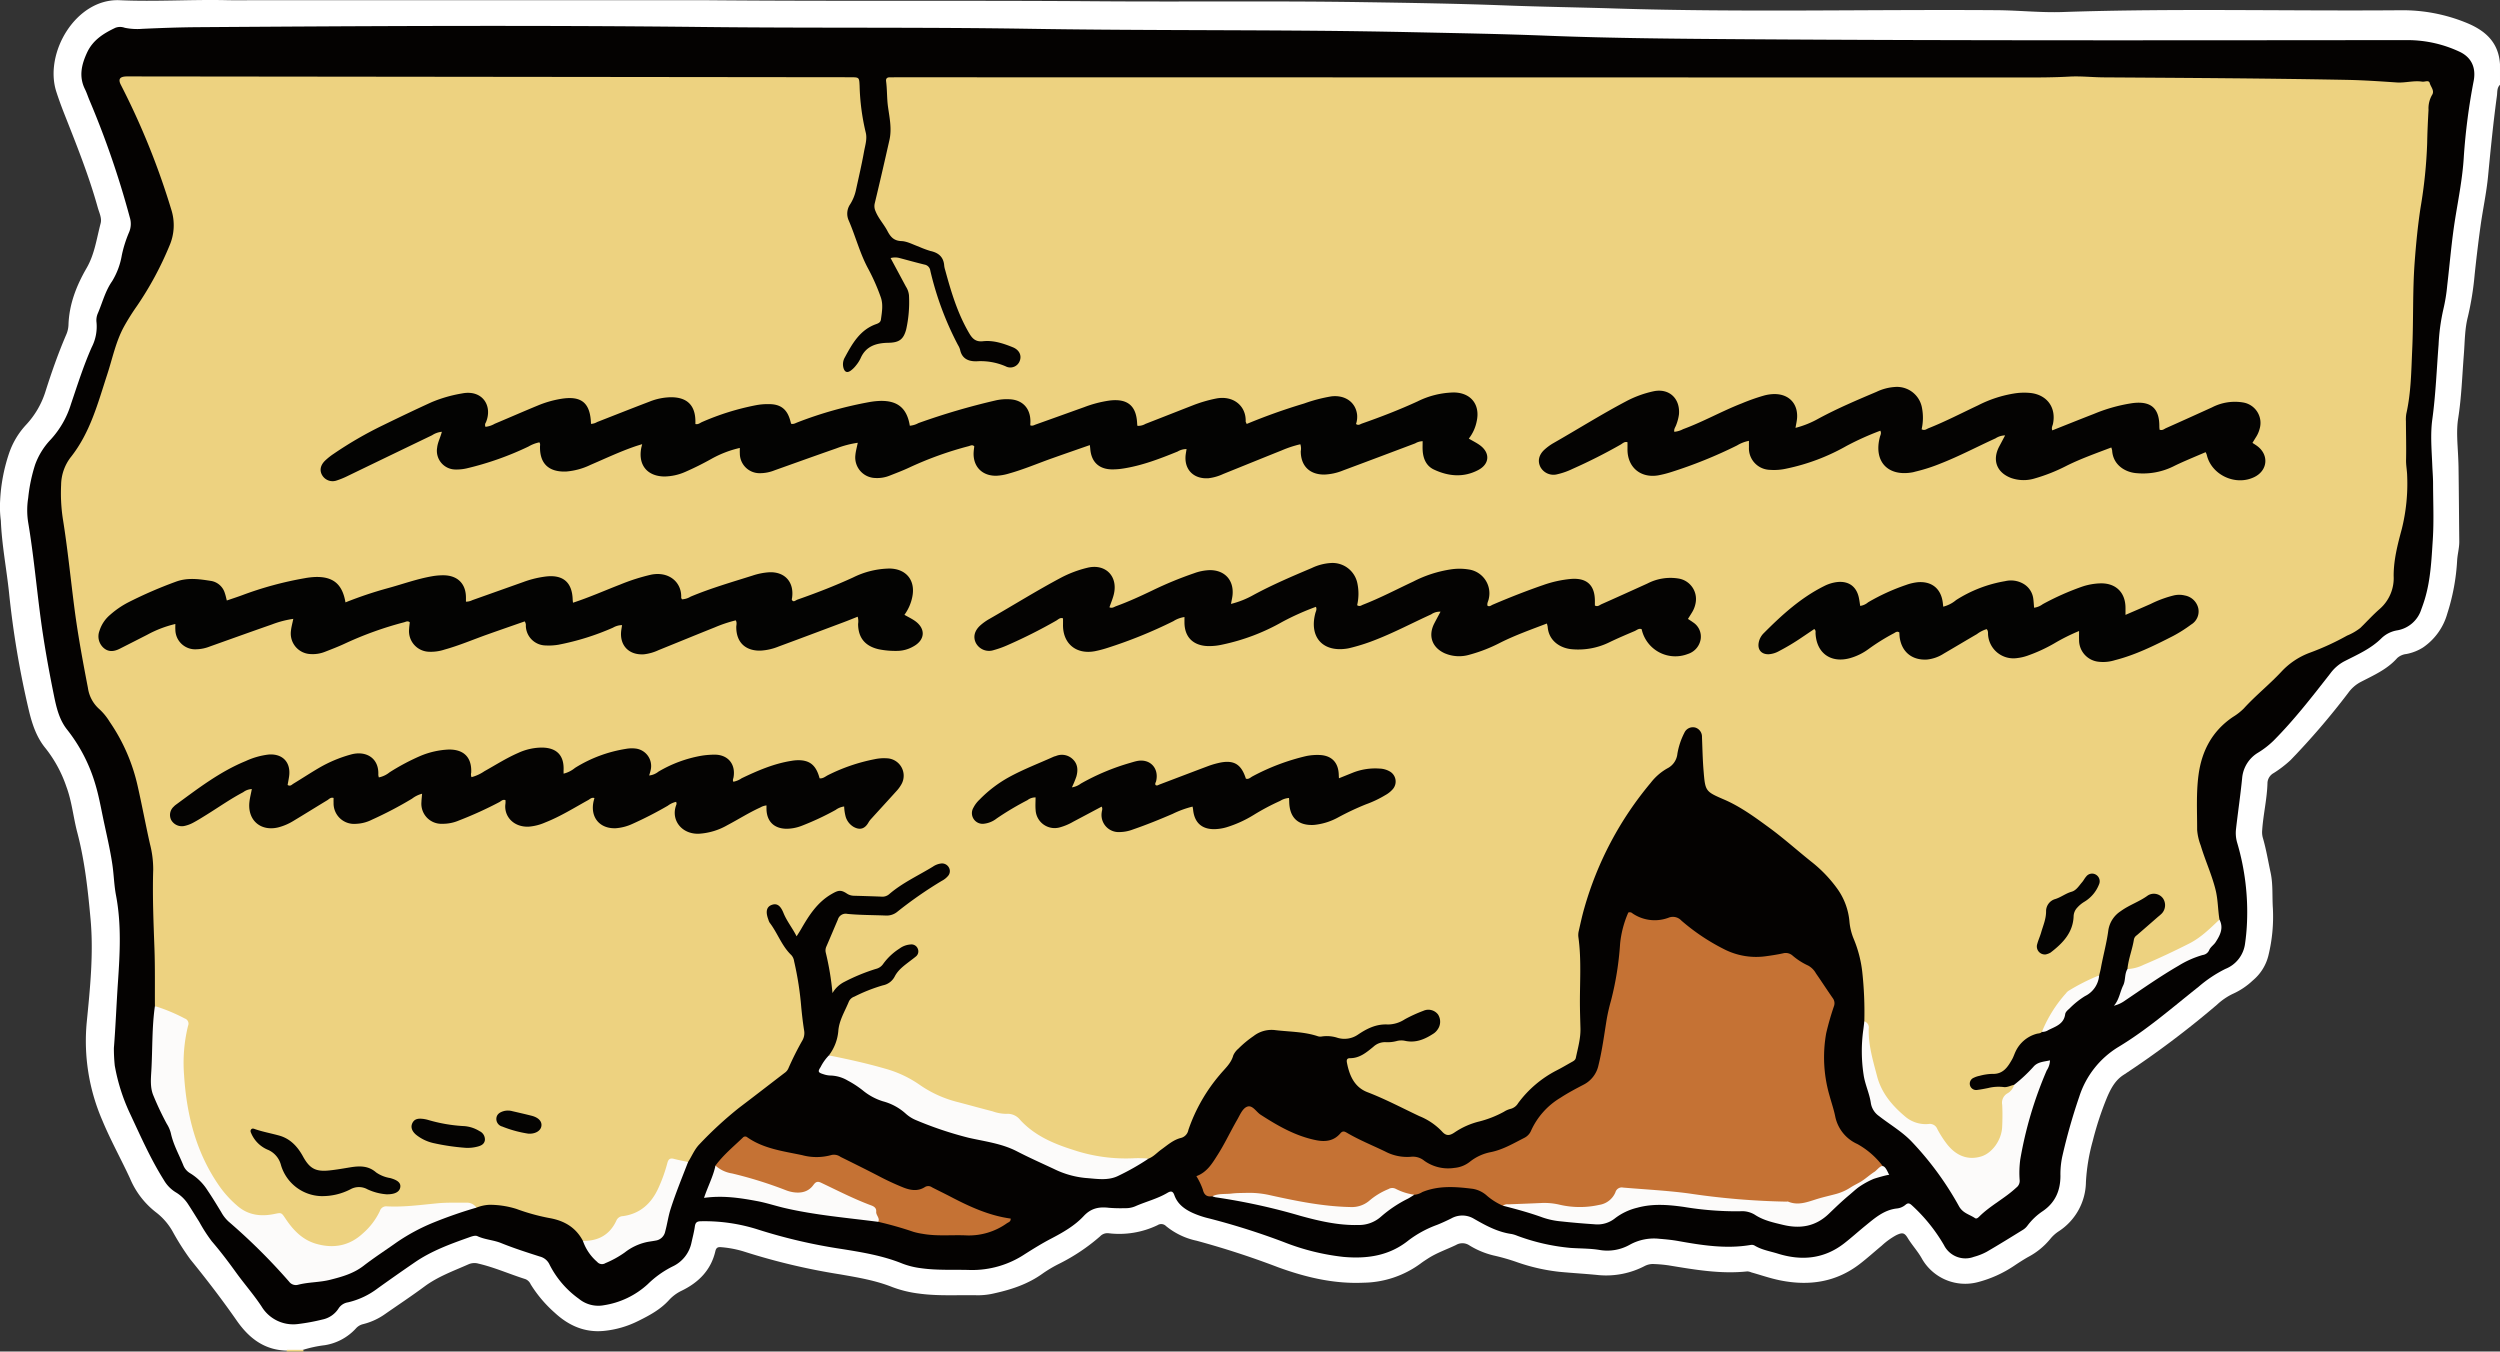 <svg xmlns="http://www.w3.org/2000/svg" width="701.524" height="379.249" viewBox="0 0 701.524 379.249"><rect x="0" y="0" width="701.524" height="379.249" fill="#333333" stroke="none"/><title>Asset 15</title><g id="b80955e9-0426-4fa0-bbb7-c8a38a91fa41" data-name="Layer 2"><g id="b8662307-e06c-42f3-b464-44f95c0b7d9e" data-name="cracked_platform_3-5 Image"><path d="M701.524,23.794c-.895.849-.719,2.028-.861,3.068-1.021,7.499-1.766,15.028-2.487,22.562-.448,4.676-1.461,9.294-2.109,13.954-.626,4.496-1.161,9.006-1.641,13.52A83.874,83.874,0,0,1,692.5,88.927c-.874,3.412-.84,6.955-1.114,10.449-.474,6.032-.662,12.075-1.606,18.085-.539,3.428-.161,7.017-.004,10.525.046,1.025.097,2.064.111,3.09.096,6.952.136,13.904.212,20.856.02,1.851-.519,3.634-.609,5.467a59.242,59.242,0,0,1-2.752,14.767,17.081,17.081,0,0,1-6.829,9.53,13.461,13.461,0,0,1-4.639,1.825,4.571,4.571,0,0,0-2.59,1.136c-2.835,3.211-6.693,4.861-10.359,6.774a10.09,10.09,0,0,0-3.341,2.938,208.667,208.667,0,0,1-16.21,18.907,31.844,31.844,0,0,1-4.745,3.649,3.338,3.338,0,0,0-1.748,2.692c-.098,4.48-1.179,8.846-1.482,13.301a5.971,5.971,0,0,0,.166,2.132c.947,3.222,1.483,6.536,2.191,9.812.714,3.306.412,6.679.639,10.017a45.748,45.748,0,0,1-1.252,13.24,13.19,13.19,0,0,1-4.364,6.991,20.275,20.275,0,0,1-5.734,3.825,17.905,17.905,0,0,0-4.322,2.985,262.566,262.566,0,0,1-26.229,19.708c-2.35,1.498-3.587,3.87-4.62,6.28a88.094,88.094,0,0,0-4.029,12.264,53.79,53.79,0,0,0-1.909,11.523,16.744,16.744,0,0,1-7.536,13.756,10.378,10.378,0,0,0-2.492,2.234,20.152,20.152,0,0,1-6.286,5.09c-1.311.757-2.587,1.578-3.844,2.423a33.214,33.214,0,0,1-10.189,4.587,13.981,13.981,0,0,1-15.619-6.487c-1.154-2.121-2.806-3.865-4.05-5.914-.925-1.524-1.524-1.581-3.209-.783a20.05,20.05,0,0,0-4.065,2.938c-2.092,1.732-4.106,3.564-6.262,5.211-6.671,5.098-14.23,6.15-22.261,4.529-2.725-.55-5.375-1.476-8.059-2.229a3.371,3.371,0,0,0-1.147-.284c-7.49.806-14.811-.495-22.145-1.701a38.448,38.448,0,0,0-4.054-.362,4.994,4.994,0,0,0-2.54.522,23.376,23.376,0,0,1-12.93,2.587c-3.73-.382-7.482-.581-11.223-.943a53.489,53.489,0,0,1-11.869-2.74,57.938,57.938,0,0,0-6.44-1.835A23.241,23.241,0,0,1,412.3,349.45a3.499,3.499,0,0,0-3.707-.105c-2.647,1.275-5.459,2.214-7.945,3.836-.668.436-1.345.864-1.978,1.348a27.67,27.67,0,0,1-16.075,5.412c-8.287.37-16.204-1.517-23.894-4.314a240.058,240.058,0,0,0-22.947-7.473,20.109,20.109,0,0,1-8.556-4.1,1.877,1.877,0,0,0-2.366-.267,24.808,24.808,0,0,1-13.76,2.273,2.813,2.813,0,0,0-2.358.855,54.114,54.114,0,0,1-11.509,7.71,36.586,36.586,0,0,0-4.532,2.675c-4.095,2.983-8.744,4.532-13.615,5.609a19.819,19.819,0,0,1-4.741.555c-5.511-.121-11.033.28-16.532-.488a32.153,32.153,0,0,1-7.415-1.821c-4.728-1.875-9.659-2.688-14.623-3.558a180.045,180.045,0,0,1-26.767-6.334,29.696,29.696,0,0,0-6.57-1.289c-.9-.09-1.427.065-1.674,1.127-1.23,5.288-4.672,8.755-9.425,11.07a11.669,11.669,0,0,0-3.617,2.678c-2.404,2.645-5.51,4.302-8.678,5.865a27.417,27.417,0,0,1-9.607,2.755c-5.351.505-9.854-1.503-13.72-5.079a35.865,35.865,0,0,1-6.79-8.021,2.693,2.693,0,0,0-1.5-1.446c-4.403-1.388-8.635-3.286-13.156-4.341a4.131,4.131,0,0,0-2.77.191c-4.223,1.871-8.585,3.43-12.361,6.23-3.592,2.664-7.327,5.135-10.998,7.692a18.262,18.262,0,0,1-6.268,2.881,3.878,3.878,0,0,0-1.988,1.213,15.063,15.063,0,0,1-8.69,4.681,34.118,34.118,0,0,0-6.083,1.293c-1.468.508-2.984.11-4.471.238-6.352-.099-10.704-3.425-14.199-8.448-4.106-5.9-8.489-11.606-13.026-17.187a72.124,72.124,0,0,1-4.998-7.895,17.758,17.758,0,0,0-4.702-5.348,23.448,23.448,0,0,1-7.205-9.446c-2.517-5.439-5.44-10.681-7.743-16.223a56.001,56.001,0,0,1-4.404-27.581c.946-9.591,1.948-19.289,1.075-28.937-.74-8.176-1.63-16.379-3.734-24.371-1.117-4.245-1.5-8.656-3.05-12.813a35.888,35.888,0,0,0-5.785-10.699c-2.534-3.043-3.762-6.671-4.673-10.413A258.557,258.557,0,0,1,2.514,166.096C1.797,159.428.51,152.826.238,146.108a29.341,29.341,0,0,1-.205-5.578,48.716,48.716,0,0,1,2.444-13.13,22.26,22.26,0,0,1,4.836-8.19,24.337,24.337,0,0,0,5.481-9.463c1.693-5.336,3.546-10.607,5.753-15.752a7.641,7.641,0,0,0,.668-2.783c.176-5.83,2.229-11.051,5.107-16.027,2.239-3.871,2.802-8.299,3.921-12.528.386-1.46-.407-2.973-.813-4.434-2.51-9.025-6.005-17.698-9.431-26.396-.791-2.009-1.53-4.033-2.193-6.088C12.295,14.862,21.319-.496,33.609.06,43.591.512,53.572-.178,63.554.046c2.877.065,5.757.009,8.638.01q5.389,0,10.772,0,57.473,0,114.941,0c36.548.334,73.1.023,109.647.303,24.793.19,49.586-.137,74.374.239,13.502.205,27.012.408,40.505.927,10.303.396,20.608.535,30.911.86,35.662,1.123,71.335.217,107.002.475,6.157.044,12.286.726,18.453.515,31.662-1.082,63.336-.227,95.003-.498a47.174,47.174,0,0,1,18.024,3.408c5.481,2.177,9.309,5.489,9.698,11.753Z" fill="#fff"/><path d="M80.404,379.249c.04-.162.079-.324.12-.486q2.282,0,4.561,0c.039.162.079.324.12.486Z" fill="#edd280"/><path d="M31.959,294.076c.469-5.737.707-12.118,1.141-18.492.552-8.109.999-16.268-.551-24.371-.539-2.816-.593-5.72-1.01-8.563-.649-4.42-1.708-8.764-2.617-13.137-.666-3.202-1.248-6.413-2.204-9.553A45.284,45.284,0,0,0,18.83,204.733c-2.204-2.767-3.002-6.183-3.683-9.531-1.481-7.277-2.798-14.591-3.773-21.956-1.175-8.867-1.974-17.785-3.459-26.61a21.715,21.715,0,0,1-.001-6.914,45.351,45.351,0,0,1,1.95-9.352,20.175,20.175,0,0,1,4.393-7.062,25.866,25.866,0,0,0,5.658-9.913c1.82-5.366,3.522-10.767,5.826-15.966A12.664,12.664,0,0,0,27.082,90.46a4.841,4.841,0,0,1,.394-2.584c1.285-2.998,2.058-6.209,3.975-8.944a20.563,20.563,0,0,0,2.743-7.373A34.606,34.606,0,0,1,36.22,65.175a5.984,5.984,0,0,0,.198-4.182A251.255,251.255,0,0,0,25.026,27.943c-.395-.96-.709-1.96-1.171-2.886-1.782-3.573-.987-6.951.595-10.34,1.638-3.509,4.652-5.37,7.956-6.93a3.786,3.786,0,0,1,2.591.008,17.39,17.39,0,0,0,4.974.292c5.192-.231,10.39-.423,15.587-.459,47.276-.328,94.556-.585,141.829-.053,30.556.344,61.113.016,91.663.508,26.794.431,53.587.316,80.38.548q13.437.116,26.872.402c12.471.27,24.946.478,37.409.971,18.624.737,37.251.878,55.886,1.005,62.075.424,124.15.29,186.225.249a34.39,34.39,0,0,1,14.142,3.163c3.489,1.548,4.875,4.465,4.187,8.214a173.491,173.491,0,0,0-2.783,21.36c-.337,5.831-1.485,11.562-2.413,17.317-1.005,6.235-1.505,12.528-2.241,18.794a47.962,47.962,0,0,1-1.07,6.617,55.898,55.898,0,0,0-1.35,9.954c-.546,7-.807,14.01-1.763,20.992-.58,4.235-.182,8.622-.008,12.932.068,1.668.216,3.342.219,5.017.01,5.275.262,10.567-.079,15.82-.366,5.635-.609,11.331-2.28,16.806-.28.916-.597,1.821-.933,2.718a8.599,8.599,0,0,1-6.678,5.905,8.324,8.324,0,0,0-4.454,2.174c-3.005,3.02-6.847,4.664-10.53,6.554a11.585,11.585,0,0,0-3.895,3.405c-5.07,6.484-10.107,13.005-15.931,18.857a24.233,24.233,0,0,1-4.358,3.366,9.242,9.242,0,0,0-4.432,7.084c-.471,4.772-1.176,9.51-1.718,14.269a9.719,9.719,0,0,0,.355,4.025,68.554,68.554,0,0,1,2.721,22.256,58.208,58.208,0,0,1-.551,5.962,8.845,8.845,0,0,1-5.512,7.068,36.161,36.161,0,0,0-7.524,5.01c-7.334,5.806-14.396,12.005-22.418,16.841a25.375,25.375,0,0,0-11.046,13.944,163.837,163.837,0,0,0-4.778,16.816,23.615,23.615,0,0,0-.521,5.475c-.006,4.083-1.431,7.465-4.918,9.855a17.468,17.468,0,0,0-4.337,4.096,4.424,4.424,0,0,1-1.218,1.141c-3.398,2.099-6.792,4.208-10.247,6.212a16.641,16.641,0,0,1-3.562,1.402,6.722,6.722,0,0,1-8.399-3.287,47.231,47.231,0,0,0-8.977-11.142c-.643-.592-1.091-.792-1.806-.183a4.456,4.456,0,0,1-2.396,1.039c-3.653.392-6.238,2.699-8.901,4.865-1.984,1.614-3.883,3.337-5.9,4.908-5.652,4.402-11.959,4.981-18.614,2.91-2.202-.685-4.529-1.046-6.55-2.273a1.661,1.661,0,0,0-1.162-.159c-6.831,1.147-13.537.093-20.243-1.109-1.728-.31-3.485-.485-5.237-.623a14.005,14.005,0,0,0-8.328,1.629,12.836,12.836,0,0,1-8.585,1.486c-2.686-.438-5.419-.372-8.126-.568a57.65,57.65,0,0,1-14.902-3.398,8.561,8.561,0,0,0-1.601-.498c-3.898-.538-7.274-2.382-10.597-4.296a6.31,6.31,0,0,0-6.378-.052c-1.29.633-2.595,1.244-3.929,1.776a30.549,30.549,0,0,0-7.989,4.327c-5.43,4.376-11.624,5.256-18.308,4.667a64.745,64.745,0,0,1-16.69-4.149,199.12,199.12,0,0,0-21.009-6.65,25.9,25.9,0,0,1-4.541-1.518c-2.318-1.054-4.303-2.497-5.198-5.017-.402-1.133-.938-1.232-1.951-.632-2.836,1.679-6.064,2.456-9.057,3.784a6.801,6.801,0,0,1-2.816.509,40.404,40.404,0,0,1-4.552-.107c-2.746-.326-4.991.099-7.056,2.317-2.562,2.751-5.888,4.636-9.233,6.382-2.484,1.296-4.86,2.772-7.227,4.267a26.741,26.741,0,0,1-15.409,4.489c-4.632-.146-9.276.153-13.892-.521a21.938,21.938,0,0,1-5.107-1.273c-5.458-2.215-11.198-3.166-16.97-4.09a151.574,151.574,0,0,1-23.555-5.467,49.329,49.329,0,0,0-16.058-2.326c-1.132.011-1.521.414-1.672,1.486-.211,1.498-.603,2.972-.93,4.454a9.489,9.489,0,0,1-5.289,6.734,27.271,27.271,0,0,0-6.96,4.955,23.48,23.48,0,0,1-12.359,5.939,8.575,8.575,0,0,1-6.995-1.806,26.456,26.456,0,0,1-8.208-9.545,4.086,4.086,0,0,0-2.772-2.322c-3.65-1.167-7.302-2.341-10.862-3.781-2.141-.866-4.516-.942-6.656-1.94-.645-.301-1.724.132-2.537.421-5.201,1.846-10.382,3.756-14.977,6.906q-5.242,3.593-10.409,7.297a21.974,21.974,0,0,1-8.391,3.961,3.841,3.841,0,0,0-2.676,1.782,7.051,7.051,0,0,1-4.467,3.03,56.703,56.703,0,0,1-6.825,1.262,10.36,10.36,0,0,1-10.264-4.916c-2.21-3.348-4.856-6.342-7.191-9.58-2.151-2.983-4.368-5.918-6.772-8.706a43.363,43.363,0,0,1-3.505-5.432c-1.024-1.621-2.02-3.26-3.068-4.865a10.583,10.583,0,0,0-3.575-3.477,9.65,9.65,0,0,1-3.295-3.4c-3.789-6.019-6.625-12.521-9.633-18.928a53.412,53.412,0,0,1-4.157-13.21A46.603,46.603,0,0,1,31.959,294.076Z" fill="#040201"/><path d="M232.592,296.156a13.101,13.101,0,0,0,2.643-6.79c.197-3.007,1.851-5.576,2.959-8.306a2.633,2.633,0,0,1,1.551-1.397,46.567,46.567,0,0,1,8.007-3.168,4.736,4.736,0,0,0,3.322-2.499c.984-1.905,2.72-3.107,4.365-4.379.506-.391,1.024-.767,1.516-1.174a1.833,1.833,0,0,0,.611-2.153,1.9,1.9,0,0,0-2.088-1.258,5.836,5.836,0,0,0-3.1,1.166,16.581,16.581,0,0,0-4.52,4.245,3.405,3.405,0,0,1-2.067,1.44,53.142,53.142,0,0,0-8.85,3.639,7.931,7.931,0,0,0-3.337,3.154A77.275,77.275,0,0,0,231.691,267.2a2.682,2.682,0,0,1,.212-1.635c1.079-2.49,2.125-4.995,3.197-7.489a2.288,2.288,0,0,1,2.71-1.625c3.575.344,7.186.31,10.781.461a4.711,4.711,0,0,0,3.303-1.142,114.726,114.726,0,0,1,12.394-8.601,5.673,5.673,0,0,0,1.692-1.317,2.047,2.047,0,0,0,.271-2.448,2.193,2.193,0,0,0-2.235-1.091,5.214,5.214,0,0,0-2.218.865c-4.149,2.545-8.632,4.566-12.347,7.79a2.926,2.926,0,0,1-2.218.631q-3.834-.146-7.67-.244a3.648,3.648,0,0,1-1.989-.656c-1.678-1.099-2.429-.845-4.154.138-4.086,2.329-6.444,6.081-8.682,9.974-.317.552-.673,1.081-1.204,1.927-1.191-2.366-2.754-4.254-3.681-6.55-.865-2.142-1.877-2.788-3.3-2.264-1.458.537-1.778,1.912-.95,4.095a3.414,3.414,0,0,0,.362.883c2.232,2.9,3.379,6.526,6.082,9.102a3.152,3.152,0,0,1,.781,1.701,89.609,89.609,0,0,1,2.018,13.005c.212,2.146.448,4.293.795,6.42a4.169,4.169,0,0,1-.44,2.752,82.574,82.574,0,0,0-3.975,7.918,2.915,2.915,0,0,1-1.052,1.259c-4.254,3.253-8.479,6.542-12.75,9.772a105.808,105.808,0,0,0-11.112,10.219c-1.431,1.444-2.149,3.35-3.229,5.021-.921.608-1.882.236-2.781.012-1.532-.38-2.354.044-2.815,1.633a34.332,34.332,0,0,1-2.596,6.677c-1.924,3.598-4.603,6.321-8.758,7.158a5.511,5.511,0,0,0-3.616,2.832c-2.173,3.34-5.739,4.803-8.941,3.827-2.022-3.824-5.3-5.711-9.487-6.426a57.878,57.878,0,0,1-9.188-2.553,25.105,25.105,0,0,0-7.519-1.155,11.286,11.286,0,0,0-3.698.798c-5.306-1.458-10.641-.591-15.944-.063a54.806,54.806,0,0,1-7.173.287,3.911,3.911,0,0,0-4.073,2.255,18.896,18.896,0,0,1-4.222,5.178,14.278,14.278,0,0,1-20.689-1.589c-.655-.806-1.274-1.641-1.873-2.49a2.424,2.424,0,0,0-2.675-1.14c-7.04,1.52-11.638-2.241-15.419-7.37-6.031-8.183-8.988-17.548-10.184-27.557a53.998,53.998,0,0,1,.479-17.633,2.33,2.33,0,0,0-1.438-2.903c-1.513-.733-3.05-1.4-4.609-2.021a4.938,4.938,0,0,1-2.393-1.514c-.035-5.432.062-10.869-.136-16.296-.268-7.35-.569-14.694-.342-22.051a28.307,28.307,0,0,0-.905-7.111c-1.212-5.373-2.213-10.794-3.432-16.166a51.622,51.622,0,0,0-7.876-18.136,16.47,16.47,0,0,0-2.864-3.526,9.719,9.719,0,0,1-3.241-5.981c-1.417-7.373-2.797-14.754-3.768-22.204-1.104-8.477-1.93-16.989-3.299-25.432a48.291,48.291,0,0,1-.458-9.331,12.989,12.989,0,0,1,2.715-7.803c5.466-6.887,7.606-15.181,10.256-23.304,1.454-4.456,2.378-9.118,4.653-13.293a66.024,66.024,0,0,1,3.688-5.865,92.805,92.805,0,0,0,9.078-16.831A14.415,14.415,0,0,0,48.029,58.7,208.916,208.916,0,0,0,33.946,23.875c-.856-1.627-.366-2.378,1.536-2.428.48-.013.96-.002,1.44-.002l201.355.229c.16,0,.32-.001.48.001,2.333.022,2.341.022,2.456,2.394a62.696,62.696,0,0,0,1.703,13.043c.485,1.837-.143,3.662-.463,5.447-.647,3.614-1.486,7.193-2.27,10.781a12.316,12.316,0,0,1-1.617,3.977,4.666,4.666,0,0,0-.398,4.576c1.961,4.537,3.161,9.37,5.578,13.741a56.882,56.882,0,0,1,3.37,7.67c.77,2.064.372,4.254.075,6.388-.102.735-.681,1.028-1.308,1.248-4.544,1.595-6.708,5.452-8.807,9.339a3.855,3.855,0,0,0-.374,3.023c.346,1.108,1.006,1.397,1.977.73a7.281,7.281,0,0,0,1.532-1.497,9.375,9.375,0,0,0,1.286-2.017c1.506-3.457,4.458-4.27,7.814-4.332,2.981-.055,4.219-.917,4.979-3.773a35.305,35.305,0,0,0,.78-9.528,5.482,5.482,0,0,0-.866-2.468c-1.389-2.599-2.787-5.194-4.293-8a4.756,4.756,0,0,1,2.563.005c2.316.612,4.622,1.259,6.949,1.824a1.979,1.979,0,0,1,1.636,1.733,87.27,87.27,0,0,0,7.75,20.825,5.193,5.193,0,0,1,.594,1.305c.517,2.548,2.344,3.321,4.608,3.275a17.59,17.59,0,0,1,8.171,1.404,2.815,2.815,0,0,0,3.98-1.544c.583-1.532-.157-3.075-1.968-3.805-2.681-1.081-5.443-2.003-8.379-1.684-1.898.206-2.876-.602-3.792-2.147-3.301-5.569-5.122-11.679-6.803-17.851a6.088,6.088,0,0,1-.261-1.168c-.164-2.455-1.566-3.664-3.888-4.163a28.385,28.385,0,0,1-3.357-1.26c-1.579-.559-3.16-1.454-4.767-1.514-2.153-.082-3.083-1.22-3.934-2.853-.994-1.907-2.519-3.495-3.329-5.534a3.397,3.397,0,0,1-.211-2.252c1.424-5.895,2.777-11.808,4.113-17.724.705-3.121.035-6.216-.4-9.291-.337-2.386-.222-4.792-.536-7.17-.114-.859.329-1.143,1.102-1.136.72.007,1.44-.006,2.16-.006q157.916.03,315.833.059c4.32.001,8.638-.009,12.955-.252,3.189-.179,6.379.193,9.56.215,22.799.154,45.597.265,68.393.706,4.634.09,9.265.41,13.891.724,2.4.163,4.749-.6,7.157-.226.732.114,1.849-.56,2.109.412.291,1.087,1.456,2.149.619,3.372a7.571,7.571,0,0,0-.962,4.133c-.173,3.112-.327,6.227-.379,9.343a134.433,134.433,0,0,1-1.86,18.111c-.776,5.061-1.264,10.142-1.646,15.245-.61,8.141-.314,16.302-.686,24.442-.276,6.049-.311,12.143-1.656,18.107a9.678,9.678,0,0,0-.113,2.146c.014,3.597.121,7.196.038,10.79-.036,1.534.278,3.017.309,4.521a52.663,52.663,0,0,1-1.511,14.922c-1.152,4.293-2.293,8.63-2.281,13.175a11.464,11.464,0,0,1-3.854,9.198c-1.929,1.672-3.653,3.579-5.482,5.367a15.361,15.361,0,0,1-3.716,2.152,72.95,72.95,0,0,1-10.432,4.799,20.613,20.613,0,0,0-8.105,5.433c-3.342,3.559-7.173,6.612-10.462,10.226a16.238,16.238,0,0,1-3.013,2.357c-5.828,3.926-8.804,9.533-9.699,16.364-.668,5.094-.37,10.217-.38,15.33a15.46,15.46,0,0,0,1.014,4.418c1.252,4.204,3.121,8.192,4.172,12.478.674,2.747.626,5.539,1.08,8.286-1.114,2.734-3.563,4.249-5.811,5.723-5.224,3.426-11.042,5.74-16.808,8.103-1.02.418-2.123.804-3.206.065.268-2.862,1.396-5.535,1.827-8.361a1.881,1.881,0,0,1,.805-1.13q2.982-2.576,5.945-5.174a11.723,11.723,0,0,0,1.076-.942,3.417,3.417,0,0,0,.355-4.183,3.173,3.173,0,0,0-4.267-.873c-2.38,1.762-5.222,2.651-7.617,4.409a7.75,7.75,0,0,0-3.491,5.416c-.464,3.555-1.443,7.005-2.079,10.525-.127.701-.323,1.39-.487,2.084a12.04,12.04,0,0,1-3.852,2.364c-4.869,1.91-7.653,5.791-10.006,10.141-.638,1.179-.992,2.55-2.208,3.351-.406.484-1.018.39-1.54.552a9.203,9.203,0,0,0-5.848,4.955c-.345.719-.58,1.496-.97,2.187-1.242,2.201-2.567,4.241-5.613,4.091a15.124,15.124,0,0,0-3.537.548,6.397,6.397,0,0,0-1.58.525,1.786,1.786,0,0,0,.94,3.43c1.026-.124,2.043-.329,3.057-.53a11.953,11.953,0,0,1,4.276-.286c1.07.172,2.009-.419,3.018-.618a2.069,2.069,0,0,1-1.027,2.455,4.289,4.289,0,0,0-1.684,3.989c.06,1.516.006,3.037.01,4.555a10.456,10.456,0,0,1-4.215,8.494c-3.393,2.733-8.587,1.953-11.819-1.74a25.982,25.982,0,0,1-2.977-4.346,3.16,3.16,0,0,0-2.899-1.758c-3.123-.076-5.564-1.564-7.872-3.599-5.478-4.83-7.113-11.349-8.462-18.081-.516-2.578-.004-5.284-1.092-7.769a103.669,103.669,0,0,0-.575-13.861,33.962,33.962,0,0,0-2.385-9.246,16.421,16.421,0,0,1-1.209-4.85,18.523,18.523,0,0,0-3.558-9.465,37.524,37.524,0,0,0-7.301-7.512c-3.928-3.147-7.686-6.521-11.745-9.485-3.986-2.91-7.983-5.85-12.583-7.834-5.253-2.266-5.276-2.332-5.75-8.029-.262-3.158-.321-6.333-.449-9.502a2.684,2.684,0,0,0-1.726-2.618,2.609,2.609,0,0,0-3.217,1.423,20.167,20.167,0,0,0-1.958,5.889,5.156,5.156,0,0,1-2.848,4.104,15.563,15.563,0,0,0-4.652,4.06,95.2,95.2,0,0,0-18.604,35.097c-.624,2.144-1.089,4.335-1.585,6.514a4.733,4.733,0,0,0-.089,1.666c.911,6.529.351,13.088.435,19.634.025,1.996.091,3.992.143,5.988.073,2.83-.726,5.524-1.293,8.254-.146.705-.784.971-1.338,1.283-1.323.744-2.63,1.521-3.983,2.208a31.095,31.095,0,0,0-10.873,9.226,3.47,3.47,0,0,1-2.237,1.633,6.192,6.192,0,0,0-1.739.78,29.814,29.814,0,0,1-6.881,2.717,21.441,21.441,0,0,0-6.979,3.088c-1.486,1.012-2.436.988-3.579-.326a18.057,18.057,0,0,0-6.297-4.247c-4.837-2.281-9.557-4.793-14.57-6.719-3.653-1.403-5.057-4.648-5.755-8.258-.144-.746-.047-1.291.863-1.286,2.704.016,4.62-1.627,6.532-3.185a4.795,4.795,0,0,1,3.468-1.309,9.721,9.721,0,0,0,3.089-.319,5.038,5.038,0,0,1,2.376-.05c3.049.664,5.635-.496,8.082-2.118a4.146,4.146,0,0,0,.998-1.024,3.73,3.73,0,0,0,.141-4.268,3.413,3.413,0,0,0-4.101-1.022,39.829,39.829,0,0,0-5.213,2.383,8.827,8.827,0,0,1-4.744,1.457c-3.289-.194-5.952,1.183-8.447,2.875a6.715,6.715,0,0,1-5.682.865,9.586,9.586,0,0,0-4.49-.364,2.279,2.279,0,0,1-1.168-.12c-3.85-1.262-7.885-1.202-11.845-1.677a8.227,8.227,0,0,0-6.078,1.679,29.079,29.079,0,0,0-4.235,3.518,5.381,5.381,0,0,0-1.441,1.885c-.616,2.285-2.353,3.709-3.754,5.414a47.52,47.52,0,0,0-8.851,15.524,2.818,2.818,0,0,1-2.132,2.247c-2.129.539-3.771,2.033-5.524,3.289-1.159.831-2.111,1.957-3.484,2.486-6.326,1.371-12.54.541-18.677-1.087-6.783-1.8-13.204-4.342-18.154-9.631a4.652,4.652,0,0,0-2.798-1.18c-7.71-1.388-15.343-3.055-22.383-6.689a10.998,10.998,0,0,1-1.873-1.061c-4.909-3.92-10.834-5.243-16.74-6.682C238.632,298.026,235.401,297.805,232.592,296.156Z" fill="#edd280"/><path d="M340.213,335.682c-1.511.227-2.314-.307-2.699-1.906a19.265,19.265,0,0,0-1.8-3.733c3.03-1.109,4.503-3.667,6.024-6.069,1.708-2.695,3.114-5.581,4.652-8.383.231-.42.462-.841.706-1.254.814-1.379,1.504-3.234,2.816-3.771,1.525-.624,2.553,1.41,3.822,2.23,4.859,3.139,9.823,6.002,15.591,7.155,2.598.519,4.967.223,6.777-1.906.631-.742,1.121-.605,1.832-.186,3.449,2.037,7.17,3.528,10.768,5.265a13.134,13.134,0,0,0,7.19,1.481,5.031,5.031,0,0,1,3.781,1.118,11.505,11.505,0,0,0,8.426,2.004,8.125,8.125,0,0,0,4.394-1.754,13.527,13.527,0,0,1,5.836-2.676c3.443-.692,6.39-2.478,9.451-4.024a4.029,4.029,0,0,0,1.897-2.093,20.672,20.672,0,0,1,8.179-9.122c2.067-1.357,4.27-2.517,6.464-3.666a7.969,7.969,0,0,0,4.23-5.489c1.056-4.274,1.609-8.632,2.321-12.962a50.534,50.534,0,0,1,1.184-5.132,85.947,85.947,0,0,0,2.567-16.068,28.898,28.898,0,0,1,2.292-8.672,1.103,1.103,0,0,1,1.184.238,11.066,11.066,0,0,0,10.092,1.22,3.23,3.23,0,0,1,3.619.796,58.05,58.05,0,0,0,12.14,8.107,19.718,19.718,0,0,0,11.661,1.886c1.582-.213,3.164-.462,4.723-.8a2.897,2.897,0,0,1,2.661.614,18.581,18.581,0,0,0,4.428,2.836,5.584,5.584,0,0,1,2.165,2.197c1.606,2.29,3.111,4.65,4.717,6.94a2.38,2.38,0,0,1,.322,2.248,78.44,78.44,0,0,0-2.18,7.591,38.433,38.433,0,0,0,.953,17.551c.524,1.925,1.182,3.809,1.579,5.774a10.82,10.82,0,0,0,6.205,7.752,22.752,22.752,0,0,1,7.132,6.196c-.606,2.029-2.393,2.877-3.954,3.954-1.492.766-2.846,1.755-4.287,2.608-2.109,1.434-4.666,1.629-6.95,2.535-7.006,2.779-14.188,1.425-21.314,1.114-10.387-.454-20.604-2.695-31.004-3.076a19.291,19.291,0,0,1-2.378-.311c-2.275-.369-4.173-.097-5.596,2.128-1.343,2.1-3.703,2.792-6.063,2.915-3.344.175-6.704.358-10.02-.516a20.394,20.394,0,0,0-7.402-.254,46.293,46.293,0,0,1-7.62.024,17.809,17.809,0,0,1-4.43-2.765,7.803,7.803,0,0,0-4.034-1.978c-4.769-.595-9.534-.977-14.154.912a4.836,4.836,0,0,1-2.237.755,6.232,6.232,0,0,1-4.198-.582,4.931,4.931,0,0,0-4.987.59,8.452,8.452,0,0,0-1.198.792c-3.251,3.096-7.223,3.409-11.41,3.062a121.6,121.6,0,0,1-18.651-3.159,35.797,35.797,0,0,0-9.767-.574C344.515,335.456,342.36,335.548,340.213,335.682Z" fill="#c57234"/><path d="M43.468,282.316A48.913,48.913,0,0,1,51.85,285.8a1.535,1.535,0,0,1,.91,2.09,43.661,43.661,0,0,0-1.109,13.772c.725,11.4,3.462,22.177,10.242,31.642a29.907,29.907,0,0,0,4.72,5.073c3.01,2.628,6.574,3.055,10.351,2.285,1.942-.396,1.976-.476,3.09,1.205,2.168,3.271,4.773,6.037,8.666,7.155,4.873,1.399,9.33.595,13.121-2.938a19.201,19.201,0,0,0,4.75-6.245,1.857,1.857,0,0,1,1.996-1.323c4.801.249,9.546-.425,14.31-.873,2.617-.246,5.269-.132,7.906-.159a3.195,3.195,0,0,1,2.879,1.391,126.509,126.509,0,0,0-12.184,4.24,55.15,55.15,0,0,0-10.094,5.435c-3.12,2.227-6.356,4.302-9.384,6.646-2.817,2.181-6.078,3.092-9.41,3.931-2.946.742-6.026.623-8.971,1.392a2.362,2.362,0,0,1-2.527-.893A167.639,167.639,0,0,0,64.116,342.76a10.213,10.213,0,0,1-2.043-2.637c-1.246-2.044-2.483-4.097-3.828-6.077a14.906,14.906,0,0,0-4.911-4.837,4.527,4.527,0,0,1-1.946-2.356c-1.202-2.942-2.784-5.736-3.451-8.886a9.081,9.081,0,0,0-1.148-2.622,83.171,83.171,0,0,1-3.688-7.784c-1.011-2.263-.771-4.751-.635-7.084C42.819,294.425,42.608,288.339,43.468,282.316Z" fill="#fcfbfa"/><path d="M200.769,327.077c2.187-2.975,5.03-5.31,7.668-7.844a.888.888,0,0,1,1.272-.087c4.614,3.217,10.073,3.878,15.37,4.997a15.463,15.463,0,0,0,8.288-.052,3.159,3.159,0,0,1,2.502.542c3.51,1.734,7.018,3.472,10.495,5.271a74.348,74.348,0,0,0,7.166,3.336c2.013.784,4.032,1.109,5.978-.123a1.781,1.781,0,0,1,1.999.043c1.702.884,3.435,1.708,5.134,2.597,5.387,2.819,10.875,5.358,16.96,6.187.072.87-.588,1.01-1.014,1.29a18.384,18.384,0,0,1-11.251,3.437c-4.144-.208-8.316.296-12.443-.45a18.947,18.947,0,0,1-2.57-.555,99.153,99.153,0,0,0-9.861-2.802c-.777-3.627-3.602-4.844-6.694-5.983-2.911-1.072-5.612-2.677-8.465-3.928a2.467,2.467,0,0,0-3.201.458,5.944,5.944,0,0,1-6.645,1.408c-5.846-2.164-11.859-3.772-17.81-5.592C202.481,328.87,201.06,328.68,200.769,327.077Z" fill="#c57234"/><path d="M232.592,296.156c5.31,1.043,10.584,2.222,15.791,3.717a31.797,31.797,0,0,1,9.85,4.654,32.335,32.335,0,0,0,10.645,4.757c3.233.853,6.457,1.744,9.694,2.578a11.437,11.437,0,0,0,3.744.693,4.512,4.512,0,0,1,3.951,1.7c4.02,4.378,9.281,6.643,14.807,8.39a46.61,46.61,0,0,0,17.421,2.358,38.016,38.016,0,0,1,3.826.101,68.243,68.243,0,0,1-8.487,4.83c-2.897,1.463-6.129.836-9.21.619a25.384,25.384,0,0,1-8.925-2.557c-3.47-1.618-6.967-3.18-10.369-4.938-4.261-2.202-8.984-2.752-13.557-3.798a101.653,101.653,0,0,1-14.948-5.032,10.136,10.136,0,0,1-2.79-1.837,15.416,15.416,0,0,0-6.278-3.355,16.522,16.522,0,0,1-5.651-3.062,27.361,27.361,0,0,0-4.207-2.748,10.016,10.016,0,0,0-4.766-1.42,6.625,6.625,0,0,1-2.113-.389c-1.448-.447-1.577-.732-.765-1.963A13.344,13.344,0,0,1,232.592,296.156Z" fill="#fcfbfa"/><path d="M523.144,286.611a1.781,1.781,0,0,1,1.241,2.047c-.128,4.606,1.193,8.965,2.342,13.348,1.248,4.763,4.295,8.307,7.96,11.373a8.862,8.862,0,0,0,6.462,2.03,2.235,2.235,0,0,1,2.457,1.365A28.448,28.448,0,0,0,546.304,321c2.595,3.365,5.945,4.628,9.616,3.52,3.091-.933,5.73-4.563,5.907-8.282.098-2.07.115-4.152.011-6.22a3.03,3.03,0,0,1,1.477-3.217,3.891,3.891,0,0,0,1.866-2.391,42.947,42.947,0,0,0,5.415-5.053c1.191-1.405,2.902-1.406,4.651-1.812a5.482,5.482,0,0,1-.916,2.826,109.996,109.996,0,0,0-7.415,24.924,27.883,27.883,0,0,0-.174,5.976,2.331,2.331,0,0,1-.955,1.988c-3.209,3.013-7.22,4.986-10.352,8.084-.342.338-.784.776-1.24.467-1.523-1.032-3.373-1.35-4.469-3.296A87.752,87.752,0,0,0,536.32,320.231c-2.681-2.758-6.034-4.697-9.047-7.052a5.473,5.473,0,0,1-2.303-3.699c-.395-2.69-1.63-5.165-2.021-7.869a43.775,43.775,0,0,1-.093-12.626C522.97,288.197,523.049,287.403,523.144,286.611Z" fill="#fcfbfa"/><path d="M530.161,329.705c-.137-.203-4.079.959-4.481,1.137a22.637,22.637,0,0,0-4.149,2.313c-.897.659-1.744,1.47-2.613,2.191-1.988,1.651-3.849,3.447-5.71,5.238-3.691,3.553-7.963,4.298-12.829,3.134-2.801-.67-5.57-1.258-8.026-2.895a6.915,6.915,0,0,0-4.149-.924,90.525,90.525,0,0,1-15.727-1.232c-4.332-.607-8.735-.971-13.082.243a16.632,16.632,0,0,0-6.214,2.96,7.846,7.846,0,0,1-5.798,1.669q-4.662-.298-9.299-.804a21.633,21.633,0,0,1-5.137-1.075c-3.671-1.339-7.44-2.357-11.221-3.327a2.135,2.135,0,0,1,1.579-.387c3.033-.116,6.066-.226,9.098-.365a18.596,18.596,0,0,1,5.439.521,25.014,25.014,0,0,0,10.927-.001,5.857,5.857,0,0,0,4.534-3.533,1.85,1.85,0,0,1,2.168-1.322c6.206.535,12.432.832,18.611,1.671a209.124,209.124,0,0,0,27.189,2.274c.16.001.343-.07.475-.014,2.928,1.241,5.598.044,8.344-.786,1.679-.508,3.393-.886,5.086-1.342a14.356,14.356,0,0,0,4.246-1.923c1.065-.667,2.243-1.175,3.28-1.885,1.133-.776,2.166-1.704,3.325-2.441.565-.36,1.462-1.567,2.141-1.594C529.143,327.166,529.737,329.073,530.161,329.705Z" fill="#fcfbfa"/><path d="M200.769,327.077a8.958,8.958,0,0,0,4.663,2.204,115.592,115.592,0,0,1,15.02,4.678,9.608,9.608,0,0,0,2.066.577c2.275.365,4.341-.086,5.745-2.038.642-.892,1.171-1.072,2.146-.61,4.67,2.216,9.27,4.59,14.129,6.385.837.309,1.416.804,1.334,1.73-.091,1.029,1.093,1.768.589,2.86-8.791-1.139-17.643-1.87-26.303-3.887-2.563-.597-5.074-1.443-7.655-1.926-4.79-.896-9.611-1.651-14.947-.911C198.639,332.89,200.13,330.118,200.769,327.077Z" fill="#fcfbfa"/><path d="M163.573,348.211c4.322.056,7.546-1.719,9.391-5.707a2.035,2.035,0,0,1,1.828-1.242c4.878-.678,8.025-3.59,9.988-7.946a43.522,43.522,0,0,0,2.486-6.964c.277-1.068.757-1.455,1.859-1.16,1.303.35,2.636.59,3.956.878-1.69,4.385-3.484,8.731-4.912,13.215-.655,2.057-.929,4.197-1.506,6.275a3.195,3.195,0,0,1-2.738,2.567c-.94.186-1.902.274-2.83.505a15.346,15.346,0,0,0-5.771,2.812,27.483,27.483,0,0,1-5.433,3.002,1.791,1.791,0,0,1-2.337-.367A13.575,13.575,0,0,1,163.573,348.211Z" fill="#fcfbfa"/><path d="M340.213,335.682c1.717-.85,3.604-.535,5.409-.76,1.422-.177,2.87-.147,4.308-.193a26.375,26.375,0,0,1,6.614.694c7.399,1.634,14.84,3.141,22.469,3.286a7.556,7.556,0,0,0,5.112-1.678,19.53,19.53,0,0,1,5.49-3.361,2.082,2.082,0,0,1,2.038-.072,16.305,16.305,0,0,0,5.22,1.659c-.607.374-1.196.783-1.825,1.114a35.101,35.101,0,0,0-7.537,5.042,9.257,9.257,0,0,1-6.35,2.335c-5.576.136-10.936-1.104-16.249-2.568a172.676,172.676,0,0,0-23.799-5.206A4.977,4.977,0,0,1,340.213,335.682Z" fill="#fcfbfa"/><path d="M596.977,271.927a11.382,11.382,0,0,0,4.569-1.206c4.321-1.816,8.549-3.827,12.733-5.938,3.311-1.671,5.886-4.242,8.524-6.747,1.248,2.403.159,4.44-1.105,6.38-.51.783-1.416,1.306-1.788,2.215a2.282,2.282,0,0,1-1.805,1.349,26.859,26.859,0,0,0-6.733,2.979c-5.184,3.001-10.072,6.436-15.025,9.779a8.978,8.978,0,0,1-3.168,1.48c1.484-1.664,1.692-3.838,2.607-5.697C596.502,275.064,596.118,273.337,596.977,271.927Z" fill="#fcfbfa"/><path d="M572.977,289.555a37.074,37.074,0,0,1,6.756-10.82,2.862,2.862,0,0,1,.67-.67,57.162,57.162,0,0,1,8.64-4.365,7.065,7.065,0,0,1-3.967,5.813,23.139,23.139,0,0,0-4.283,3.415c-.521.495-1.191.98-1.286,1.682-.378,2.791-2.718,3.432-4.718,4.439A3.081,3.081,0,0,1,572.977,289.555Z" fill="#fcfbfa"/><path d="M349.834,118.97a166.78,166.78,0,0,1,16.117-5.744,43.683,43.683,0,0,1,7.641-2.001c3.83-.448,6.762,1.615,7.209,5.023a6.297,6.297,0,0,1-.291,2.737c.714.493,1.177.037,1.666-.134,5.279-1.85,10.492-3.863,15.58-6.202a23.927,23.927,0,0,1,10.159-2.518c4.806.024,7.518,3.411,6.452,8.117a11.415,11.415,0,0,1-2.21,4.831c1.117.652,2.106,1.14,2.997,1.767,3.032,2.135,2.931,5.322-.351,7.053-4.123,2.174-8.376,1.78-12.455-.149-2.115-1-2.992-3.027-3.134-5.325-.053-.865-.009-1.736-.009-2.622a4.393,4.393,0,0,0-2.085.61c-6.728,2.531-13.45,5.078-20.189,7.579a15.428,15.428,0,0,1-5.357,1.177c-4.099.005-6.561-2.446-6.568-6.55a3.876,3.876,0,0,0-.118-1.954,30.32,30.32,0,0,0-5.19,1.706c-5.49,2.192-10.962,4.427-16.446,6.633a13.575,13.575,0,0,1-4.126,1.192c-4.308.296-7.013-2.596-6.381-6.848.057-.383.123-.764.216-1.335a4.841,4.841,0,0,0-2.524.696c-4.966,2.014-9.957,3.943-15.291,4.768a18.96,18.96,0,0,1-3.101.24c-3.643-.042-5.797-2.078-6.097-5.68-.026-.312-.07-.622-.129-1.14-3.624,1.267-7.158,2.486-10.68,3.74-3.987,1.419-7.886,3.085-11.972,4.228a14.427,14.427,0,0,1-3.529.633c-4.045.099-6.655-2.6-6.425-6.614.032-.554.118-1.105.178-1.64-.54-.552-1.078-.176-1.576-.045a98.243,98.243,0,0,0-16.663,5.998c-1.806.847-3.679,1.552-5.537,2.284a9.279,9.279,0,0,1-3.993.65,5.765,5.765,0,0,1-5.595-6.436c.102-1.093.413-2.167.669-3.45a27.841,27.841,0,0,0-5.981,1.565c-5.806,2.027-11.594,4.107-17.386,6.174a10.933,10.933,0,0,1-3.97.796,5.542,5.542,0,0,1-5.754-5.506c-.032-.47-.004-.944-.004-1.58a30.021,30.021,0,0,0-7.867,3.011,82.912,82.912,0,0,1-7.505,3.739,15.012,15.012,0,0,1-5.811,1.264c-4.759-.07-7.344-3.169-6.499-7.882.054-.303.141-.6.282-1.192-.827.261-1.463.445-2.088.661-4.234,1.464-8.28,3.382-12.391,5.144a19.202,19.202,0,0,1-6.895,1.881c-4.942.172-7.469-2.326-7.289-7.242a1.278,1.278,0,0,0-.179-.957,10.039,10.039,0,0,0-3.066,1.183A85.46,85.46,0,0,1,131.16,131.381a12.751,12.751,0,0,1-3.32.367,5.243,5.243,0,0,1-5.173-6.127c.157-1.503.907-2.836,1.323-4.458a5.997,5.997,0,0,0-2.738.968q-11.768,5.663-23.525,11.351A22.839,22.839,0,0,1,94.41,134.85a3.394,3.394,0,0,1-3.972-1.444c-.806-1.308-.587-2.787.748-4.112a17.495,17.495,0,0,1,2.43-1.94,107.472,107.472,0,0,1,13.888-8.042c4.523-2.204,9.061-4.382,13.64-6.467a38.202,38.202,0,0,1,8.496-2.439c5.699-1.132,8.675,3.443,6.71,8.116a1.235,1.235,0,0,0-.119,1.249,6.535,6.535,0,0,0,2.59-.856c4.05-1.7,8.073-3.467,12.135-5.14a29.336,29.336,0,0,1,6.436-1.85c5.764-.946,8.271,1.082,8.447,7.021a3.616,3.616,0,0,0,1.714-.517c4.909-1.922,9.81-3.865,14.736-5.742a16.737,16.737,0,0,1,6.079-1.216c4.39.023,6.678,2.211,6.767,6.567.006.316.001.633.001.946.773.19,1.269-.29,1.825-.543a71.441,71.441,0,0,1,15.3-4.76,17.634,17.634,0,0,1,3.579-.278c3.216.011,5.018,1.434,5.889,4.539.085.304.165.609.259.959.685.21,1.23-.175,1.789-.382a110.142,110.142,0,0,1,20.268-5.711,21.52,21.52,0,0,1,2.856-.307c4.973-.147,7.607,2.037,8.401,6.963a6.062,6.062,0,0,0,2.423-.742,193.422,193.422,0,0,1,21.83-6.4,14.251,14.251,0,0,1,3.578-.293c3.751.107,6.038,2.508,6.014,6.291-.002.312-.026.624-.043,1.02.606.275,1.099-.066,1.571-.234,4.516-1.603,9.022-3.236,13.536-4.848a32.894,32.894,0,0,1,7.173-1.866c5.06-.602,7.547,1.506,7.715,6.581a4.555,4.555,0,0,0,.082.523,4.008,4.008,0,0,0,2.232-.543c4.392-1.708,8.775-3.442,13.166-5.154a39.08,39.08,0,0,1,6.655-1.965c4.811-.947,8.457,2.039,8.315,6.419C349.542,118.393,349.654,118.535,349.834,118.97Z" fill="#030302"/><path d="M160.787,169.129c4.65-1.524,8.879-3.415,13.192-5.08a55.786,55.786,0,0,1,8.658-2.775c4.95-1.034,8.691,1.999,8.515,6.431-.005.134.123.273.219.471a5.078,5.078,0,0,0,2.422-.753c5.686-2.376,11.599-4.082,17.461-5.935a18.494,18.494,0,0,1,4.457-.894c4.499-.27,7.216,2.751,6.542,7.239-.033.221-.219.451.231.813.38.239.84-.232,1.33-.403,5.279-1.849,10.491-3.865,15.578-6.203a23.819,23.819,0,0,1,10.162-2.502c4.711.034,7.387,3.297,6.453,7.92a12.729,12.729,0,0,1-2.218,5.071c1.04.589,1.963,1.035,2.804,1.601,3.267,2.202,3.082,5.499-.419,7.338a9.223,9.223,0,0,1-4.358,1.178,23.729,23.729,0,0,1-5.245-.457c-3.835-.886-5.758-3.231-5.781-7.112a4.596,4.596,0,0,0-.116-2.024c-1.271.502-2.514,1.014-3.771,1.486-6.131,2.301-12.26,4.61-18.404,6.875a15.664,15.664,0,0,1-5.119,1.16c-4.248.081-6.769-2.37-6.775-6.582-.001-.613.26-1.254-.148-1.915a37.546,37.546,0,0,0-5.865,1.961c-5.266,2.104-10.51,4.264-15.769,6.387a13.363,13.363,0,0,1-4.128,1.182c-4.304.28-6.981-2.612-6.342-6.882.057-.38.119-.759.207-1.316a5.184,5.184,0,0,0-2.551.721,71.664,71.664,0,0,1-15.288,4.784,16.262,16.262,0,0,1-3.584.207,5.636,5.636,0,0,1-5.581-5.466,1.912,1.912,0,0,0-.322-1.287c-3.463,1.213-6.997,2.436-10.519,3.689-3.987,1.419-7.885,3.087-11.974,4.222a12.23,12.23,0,0,1-4.248.613,5.789,5.789,0,0,1-5.693-6.388c.025-.631.125-1.258.188-1.866-.566-.524-1.097-.153-1.597-.021a98.304,98.304,0,0,0-16.662,5.999c-1.806.847-3.679,1.554-5.537,2.284a9.239,9.239,0,0,1-3.994.639,5.763,5.763,0,0,1-5.565-6.46c.105-1.09.413-2.161.665-3.42a27.66,27.66,0,0,0-6.003,1.57c-5.806,2.026-11.592,4.11-17.386,6.172a10.995,10.995,0,0,1-3.731.79,5.562,5.562,0,0,1-5.97-5.531c-.032-.471-.004-.945-.004-1.565a31.589,31.589,0,0,0-7.89,3.025q-3.84,1.963-7.689,3.91c-1.53.777-3.103,1.019-4.492-.171a4.326,4.326,0,0,1-1.232-4.811,9.623,9.623,0,0,1,3.01-4.53,24.987,24.987,0,0,1,5.132-3.516,120.883,120.883,0,0,1,13.178-5.722c3.394-1.305,6.795-.775,10.17-.238a4.863,4.863,0,0,1,3.709,3.43c.216.593.333,1.221.548,2.034,1.468-.504,2.878-.959,4.266-1.471a98.047,98.047,0,0,1,17.549-4.777,22.143,22.143,0,0,1,2.851-.344c5.126-.195,7.748,1.938,8.631,7.12a111.625,111.625,0,0,1,11.77-3.956c4.161-1.127,8.222-2.619,12.488-3.367a17.675,17.675,0,0,1,3.34-.278c3.923.062,6.237,2.432,6.207,6.34-.002.311,0,.622,0,1.064a3.972,3.972,0,0,0,1.794-.43q7.225-2.566,14.448-5.138a27.946,27.946,0,0,1,6.277-1.507c4.738-.524,7.266,1.652,7.428,6.423C160.702,168.425,160.74,168.662,160.787,169.129Z" fill="#030302"/><path d="M118.442,222.732a7.654,7.654,0,0,0-2.812,1.377,108.913,108.913,0,0,1-11.242,5.895,10.798,10.798,0,0,1-4.606,1.176,5.748,5.748,0,0,1-6.177-5.889c-.019-.465-.003-.931-.003-1.379-.821-.26-1.256.335-1.762.64-3.147,1.897-6.26,3.851-9.41,5.743a15.507,15.507,0,0,1-4.385,1.887c-4.841,1.152-8.501-1.935-8.079-6.891.106-1.249.441-2.478.7-3.876a4.359,4.359,0,0,0-2.425.887c-3.542,1.861-6.81,4.171-10.204,6.277-1.29.8-2.575,1.614-3.915,2.323a9.132,9.132,0,0,1-2.466.887,3.427,3.427,0,0,1-3.643-1.744,3.151,3.151,0,0,1,.762-3.716,4.018,4.018,0,0,1,.534-.481c6.249-4.58,12.397-9.324,19.653-12.293a21.114,21.114,0,0,1,6.426-1.826c3.994-.291,6.328,2.275,5.719,6.27-.118.776-.269,1.547-.397,2.276.773.469,1.168-.091,1.589-.346,2.46-1.49,4.863-3.076,7.347-4.524a37.391,37.391,0,0,1,8.814-3.681c4.21-1.179,7.937.976,7.697,5.693a3.064,3.064,0,0,0,.156.728,6.912,6.912,0,0,0,2.999-1.421,61.693,61.693,0,0,1,8.664-4.608,23.148,23.148,0,0,1,7.904-1.787c4.297-.078,6.547,2.228,6.344,6.501a1.974,1.974,0,0,0,.088,1.247,11.593,11.593,0,0,0,3.613-1.663c3.139-1.747,6.168-3.691,9.477-5.132a16.057,16.057,0,0,1,6.724-1.505c4.109.061,6.176,2.201,6.023,6.294-.012.312-.002.625-.002,1.023a8.042,8.042,0,0,0,3.21-1.616,38.082,38.082,0,0,1,14.268-5.335,8.99,8.99,0,0,1,2.625-.104,4.933,4.933,0,0,1,4.34,6.026c-.083.458-.247.901-.429,1.547a4.967,4.967,0,0,0,2.595-1.077,35.791,35.791,0,0,1,12.067-4.469,23.994,23.994,0,0,1,3.817-.302c3.701.048,5.845,2.733,5.191,6.387-.068.377-.314.748-.041,1.212a5.948,5.948,0,0,0,2.319-.975c4.48-2.139,9.013-4.105,13.97-4.884a10.934,10.934,0,0,1,2.865-.144c2.694.288,4.165,1.763,5.047,5.044.936.127,1.617-.52,2.358-.897a50.771,50.771,0,0,1,13.11-4.473,12.364,12.364,0,0,1,3.338-.25,4.89,4.89,0,0,1,4.037,7.487,9.789,9.789,0,0,1-1.286,1.72c-2.301,2.552-4.628,5.081-6.938,7.625a6.202,6.202,0,0,0-.872,1.117c-1.034,1.869-2.438,2.304-4.25,1.274a4.966,4.966,0,0,1-2.166-2.766,12.456,12.456,0,0,1-.44-2.934,5.132,5.132,0,0,0-2.395.968,77.142,77.142,0,0,1-9.542,4.462,12.05,12.05,0,0,1-4.21.823c-3.472-.032-5.535-2.001-5.649-5.438-.01-.313-.001-.626-.001-1.115a4.342,4.342,0,0,0-1.738.58c-3.21,1.45-6.176,3.353-9.286,4.989a18.166,18.166,0,0,1-7.951,2.379c-4.887.162-7.886-3.898-6.382-7.996a1.07,1.07,0,0,0-.006-.954,5.987,5.987,0,0,0-2.31,1.074,106.103,106.103,0,0,1-10.015,5.14,13.426,13.426,0,0,1-4.614,1.191c-4.401.167-7.07-2.904-6.289-7.223.069-.383.185-.758.308-1.25-.8-.24-1.241.29-1.731.561-3.983,2.199-7.844,4.631-12.103,6.301a14.164,14.164,0,0,1-4.62,1.173c-4.36.172-7.028-3.05-6.511-6.473a6.619,6.619,0,0,0,.006-.964c-.741-.302-1.202.26-1.712.54a108.006,108.006,0,0,1-11.334,5.154,11.498,11.498,0,0,1-4.664.936,5.625,5.625,0,0,1-5.874-6.124C118.281,224.33,118.369,223.621,118.442,222.732Z" fill="#040302"/><path d="M575.888,120.769c3.95-1.565,7.795-3.114,11.659-4.613a45.636,45.636,0,0,1,10.108-2.919c.317-.044.631-.106.949-.142,5.022-.574,7.351,1.514,7.329,6.56-.001.312.04.625.06.909.774.338,1.286-.194,1.832-.437,4.306-1.915,8.596-3.864,12.887-5.811a13.955,13.955,0,0,1,8.846-1.358,5.815,5.815,0,0,1,4.491,7.46,7.848,7.848,0,0,1-.958,2.186c-.343.536-.668,1.083-1.03,1.671.508.338.988.619,1.425.955,3.25,2.502,2.832,6.768-.837,8.607-5.281,2.646-12.143-.55-13.417-6.245a5.608,5.608,0,0,0-.316-.709c-1.859.793-3.737,1.58-5.603,2.396-1.17.512-2.338,1.036-3.478,1.612a19.227,19.227,0,0,1-10.237,1.889c-3.309-.228-6.673-2.368-6.908-6.354a5.008,5.008,0,0,0-.241-.859c-4.206,1.607-8.397,3.082-12.392,5.053a48.67,48.67,0,0,1-9.108,3.64,10.651,10.651,0,0,1-6.602-.127c-4.06-1.524-5.37-5.033-3.334-8.862.511-.962,1.02-1.925,1.64-3.096a5.125,5.125,0,0,0-2.69.831c-5.162,2.348-10.178,5.012-15.468,7.081a47.935,47.935,0,0,1-6.832,2.208c-.312.071-.617.175-.93.233-7,1.301-11.039-3.055-9.215-9.933.138-.52.498-1.019.12-1.735a79.904,79.904,0,0,0-9.527,4.293,57.897,57.897,0,0,1-16.744,6.327,15.879,15.879,0,0,1-4.759.362,6.04,6.04,0,0,1-5.835-6.354c-.009-.555-.001-1.111-.001-1.783a10.14,10.14,0,0,0-3.344,1.293,128.462,128.462,0,0,1-18.42,7.451,29.431,29.431,0,0,1-3.711.944c-5.002.828-8.665-2.341-8.608-7.382.007-.635.001-1.271.001-1.917-.817-.273-1.355.34-1.945.675q-6.567,3.738-13.472,6.804a20.094,20.094,0,0,1-4.285,1.512,4.174,4.174,0,0,1-4.716-2.011c-.865-1.664-.481-3.462,1.171-4.947a14.718,14.718,0,0,1,2.52-1.82c6.8-3.882,13.434-8.052,20.363-11.71a29.77,29.77,0,0,1,7.631-2.791c4.387-.945,7.556,1.993,7.177,6.483a12.89,12.89,0,0,1-.794,2.999c-.191.571-.675,1.069-.511,1.883a6.63,6.63,0,0,0,2.467-.748c5.633-2.068,10.864-5.051,16.451-7.223a56.081,56.081,0,0,1,6.325-2.226,11.517,11.517,0,0,1,2.84-.395c4.055-.015,6.62,2.653,6.369,6.681-.054.859-.266,1.709-.445,2.805a26.403,26.403,0,0,0,6.421-2.582c5.279-2.855,10.793-5.197,16.311-7.532a14.145,14.145,0,0,1,5.301-1.372,7.12,7.12,0,0,1,7.442,5.789,14.647,14.647,0,0,1-.083,6.094c.852.45,1.378-.077,1.919-.292,4.757-1.888,9.295-4.255,13.921-6.43a33.961,33.961,0,0,1,10.442-3.375,17.551,17.551,0,0,1,4.546-.059c4.509.642,6.952,4.175,6.029,8.635C575.977,119.471,575.599,119.959,575.888,120.769Z" fill="#040302"/><path d="M434.063,174.966c-4.505,1.721-8.87,3.276-13.021,5.351a43.094,43.094,0,0,1-8.687,3.399,10.24,10.24,0,0,1-7.035-.433c-3.504-1.633-4.618-4.912-2.839-8.356.541-1.048,1.107-2.083,1.746-3.281a4.214,4.214,0,0,0-2.629.755c-5.164,2.342-10.18,5.008-15.468,7.082a53.617,53.617,0,0,1-6.595,2.167c-.465.116-.929.245-1.401.324-6.907,1.16-10.828-3.156-9.031-9.932.139-.522.49-1.017.156-1.761a72.864,72.864,0,0,0-9.513,4.265,58.088,58.088,0,0,1-16.742,6.333,16.407,16.407,0,0,1-4.519.397c-3.888-.307-6.085-2.677-6.113-6.579-.003-.476,0-.953,0-1.548a7.749,7.749,0,0,0-3.09,1.145,130.982,130.982,0,0,1-18.637,7.551,31.462,31.462,0,0,1-3.474.901c-5.272.951-8.984-2.215-8.88-7.526.011-.556.002-1.112.002-1.696-.803-.324-1.339.308-1.912.635a143.08,143.08,0,0,1-13.475,6.795,27.373,27.373,0,0,1-4.047,1.47,4.18,4.18,0,0,1-4.968-1.905c-.916-1.718-.476-3.578,1.3-5.12a14.726,14.726,0,0,1,2.341-1.663c6.8-3.881,13.436-8.048,20.36-11.715a31.815,31.815,0,0,1,7.164-2.683c5.128-1.29,8.752,2.355,7.479,7.497-.299,1.21-.8,2.369-1.217,3.576.772.366,1.314-.11,1.871-.312,3.533-1.284,6.941-2.858,10.327-4.483a103.392,103.392,0,0,1,11.514-4.742,13.981,13.981,0,0,1,4.445-.89c4.146-.018,6.744,2.75,6.4,6.884-.065.781-.262,1.552-.446,2.597a25.209,25.209,0,0,0,6.394-2.557c5.282-2.85,10.792-5.2,16.311-7.533a14.285,14.285,0,0,1,5.297-1.387,7.113,7.113,0,0,1,7.472,5.748,14.135,14.135,0,0,1-.075,6.088c.726.488,1.184.038,1.66-.147,4.847-1.884,9.445-4.311,14.146-6.513a33.99,33.99,0,0,1,10.44-3.383,16.275,16.275,0,0,1,5.017.011,6.758,6.758,0,0,1,5.662,8.285c-.11.615-.523,1.173-.351,1.888.575.37,1.016-.096,1.476-.292,4.701-2.013,9.457-3.883,14.293-5.548a32.091,32.091,0,0,1,7.473-1.653c4.628-.432,6.938,1.711,6.898,6.312-.003.392-.001.784-.001,1.131.806.438,1.313-.129,1.847-.366,4.307-1.912,8.599-3.858,12.889-5.807A14.039,14.039,0,0,1,471.12,162.36a5.821,5.821,0,0,1,4.705,6.732,7.504,7.504,0,0,1-.986,2.685c-.368.615-.757,1.216-1.185,1.9.5.332.969.611,1.401.938a4.759,4.759,0,0,1,2.165,4.755,5.219,5.219,0,0,1-3.595,4.143,9.673,9.673,0,0,1-12.958-6.948c-.778-.342-1.354.255-1.968.516-2.426,1.03-4.855,2.061-7.223,3.213a19.804,19.804,0,0,1-10.238,1.9c-3.169-.213-6.652-2.196-6.944-6.319A6.518,6.518,0,0,0,434.063,174.966Z" fill="#040302"/><path d="M583.405,177.067a54.266,54.266,0,0,0-6.934,3.459,44.06,44.06,0,0,1-7.607,3.491,13.033,13.033,0,0,1-2.796.639,7.127,7.127,0,0,1-8.173-6.285c-.097-.605.112-1.294-.429-1.832a8.754,8.754,0,0,0-2.726,1.399c-3.108,1.805-6.188,3.659-9.295,5.466a10.624,10.624,0,0,1-4.696,1.67c-4.165.257-7.1-2.098-7.678-6.214-.066-.471-.069-.951-.099-1.392-.654-.454-1.094.007-1.555.247a58.122,58.122,0,0,0-7.112,4.434,16.157,16.157,0,0,1-5.131,2.519c-5.404,1.51-9.448-1.375-9.713-6.943-.017-.365.151-.784-.365-1.211-1.129.764-2.294,1.563-3.471,2.344a62.151,62.151,0,0,1-6.365,3.819,6.881,6.881,0,0,1-2.949.913c-2.105.046-3.225-1.353-2.769-3.43a5.014,5.014,0,0,1,1.38-2.483c5.089-5.109,10.396-9.946,16.928-13.207a10.841,10.841,0,0,1,3.641-1.135c3.222-.362,5.439,1.202,6.116,4.354.165.769.259,1.554.386,2.334a4.328,4.328,0,0,0,2.207-1.006,57.956,57.956,0,0,1,10.657-4.871,13.587,13.587,0,0,1,3.495-.788c3.766-.207,6.25,1.825,6.788,5.572.055.382.09.767.152,1.308a9.043,9.043,0,0,0,3.617-1.859,36.93,36.93,0,0,1,13.766-5.306,6.982,6.982,0,0,1,5.301.858,5.635,5.635,0,0,1,2.59,4.125c.104.776.141,1.561.22,2.478a5.153,5.153,0,0,0,2.414-.989,74.158,74.158,0,0,1,10.923-4.878,17.52,17.52,0,0,1,5.4-.974c4.145-.05,6.792,2.488,6.906,6.602.018.635.003,1.272.003,2.247,2.47-1.071,4.784-2.053,7.079-3.076a31.584,31.584,0,0,1,6.503-2.392,6.698,6.698,0,0,1,3.082.027,4.727,4.727,0,0,1,3.769,3.61A4.295,4.295,0,0,1,614.85,175.26a39.081,39.081,0,0,1-5.057,3.203c-5.257,2.69-10.556,5.316-16.321,6.787a11.033,11.033,0,0,1-4.738.424,6.093,6.093,0,0,1-5.325-6.112C583.385,178.848,583.405,178.133,583.405,177.067Z" fill="#030302"/><path d="M309.135,226.343c-2.654,1.411-5.306,2.828-7.965,4.23a15.627,15.627,0,0,1-3.737,1.585,5.345,5.345,0,0,1-6.825-4.82c-.112-1.181-.018-2.382-.018-3.575a3.572,3.572,0,0,0-2.277.766,82.115,82.115,0,0,0-8.642,5.145,6.969,6.969,0,0,1-3.489,1.464,2.996,2.996,0,0,1-3.047-4.467,8.318,8.318,0,0,1,1.727-2.283,35.354,35.354,0,0,1,8.154-6.246c4.061-2.247,8.402-3.888,12.622-5.791.217-.098.457-.143.684-.219a4.367,4.367,0,0,1,4.685.891c1.455,1.368,1.529,3.111,1.031,4.888a27.974,27.974,0,0,1-1.251,3.029,5.456,5.456,0,0,0,2.504-1.055,63.619,63.619,0,0,1,13.882-5.825c.613-.178,1.224-.374,1.848-.504,3.651-.76,6.266,1.977,5.402,5.631-.085.361-.408.704-.15,1.109.427.267.755-.025,1.105-.158,4.552-1.728,9.099-3.468,13.658-5.178a23.354,23.354,0,0,1,2.749-.827c4.325-1.038,6.492.174,7.819,4.359.808.277,1.325-.376,1.928-.675a61.584,61.584,0,0,1,14.97-5.652,15.654,15.654,0,0,1,3.811-.305c3.346.139,5.238,2.088,5.355,5.473.01.303.029.607.051,1.059,1.436-.578,2.76-1.113,4.086-1.645a17.116,17.116,0,0,1,7.292-1.079,6.109,6.109,0,0,1,2.752.733,3.258,3.258,0,0,1,.929,5.105,7.708,7.708,0,0,1-2.062,1.624,30.206,30.206,0,0,1-5.401,2.565,75.402,75.402,0,0,0-7.798,3.666,17.642,17.642,0,0,1-6.814,2.121c-4.463.235-6.87-2.052-6.939-6.543-.005-.31-.03-.62-.05-1.015a5.25,5.25,0,0,0-2.486.811,64.329,64.329,0,0,0-7.404,3.926,32.898,32.898,0,0,1-7.608,3.467,12.915,12.915,0,0,1-3.301.537c-3.672.099-5.787-1.835-6.127-5.535-.022-.234-.084-.465-.144-.791a27.856,27.856,0,0,0-5.582,2.037c-3.667,1.581-7.364,3.082-11.14,4.379a10.787,10.787,0,0,1-3.743.73,4.801,4.801,0,0,1-5.015-5.612C309.208,227.413,309.481,226.955,309.135,226.343Z" fill="#040302"/><path d="M108.48,335.135a15.315,15.315,0,0,1-5.389-1.413,4.886,4.886,0,0,0-4.782.023,17.184,17.184,0,0,1-8.312,1.892,12.146,12.146,0,0,1-11.133-8.627,6.405,6.405,0,0,0-3.524-4.297,8.733,8.733,0,0,1-4.759-4.501c-.186-.436-.473-.888-.076-1.321.329-.358.765-.142,1.124-.02,2.194.746,4.476,1.158,6.7,1.776,3.115.865,5.171,3.092,6.675,5.831,1.858,3.383,3.509,4.359,7.356,3.965,1.983-.203,3.952-.557,5.921-.878,2.593-.423,5.075-.49,7.242,1.412a9.493,9.493,0,0,0,3.966,1.597c2.195.605,3.048,1.422,2.824,2.64C112.084,334.454,110.8,335.172,108.48,335.135Z" fill="#040302"/><path d="M574.037,267.822a2.243,2.243,0,0,1-2.361-2.951c.288-1.074.769-2.096,1.076-3.166.567-1.974,1.418-3.853,1.397-6.007a3.538,3.538,0,0,1,2.59-3.419c1.616-.509,2.926-1.586,4.564-2.048,1.333-.376,2.078-1.667,2.958-2.681.415-.479.693-1.079,1.117-1.549a2.082,2.082,0,0,1,2.782-.543,2.148,2.148,0,0,1,.838,2.731,9.857,9.857,0,0,1-4.098,4.85,8.513,8.513,0,0,0-1.996,1.645,3.703,3.703,0,0,0-1.032,2.528c-.206,4.578-3.105,7.513-6.472,10.097A4.474,4.474,0,0,1,574.037,267.822Z" fill="#040302"/><path d="M130.664,322.09a61.845,61.845,0,0,1-9.111-1.346,11.936,11.936,0,0,1-4.89-2.4c-1.153-1.027-1.447-2.146-.956-3.177.592-1.244,1.69-1.329,2.846-1.216a9.168,9.168,0,0,1,1.633.329,43.88,43.88,0,0,0,9.63,1.694,9.432,9.432,0,0,1,4.75,1.438,2.564,2.564,0,0,1,1.501,2.517c-.18,1.208-1.161,1.602-2.22,1.858A10.884,10.884,0,0,1,130.664,322.09Z" fill="#040302"/><path d="M148.276,318.119a32.802,32.802,0,0,1-7.35-2.005,2.195,2.195,0,0,1-1.635-2.36c.15-1.209,1.098-1.691,2.132-1.986a4.709,4.709,0,0,1,2.367.042c1.783.411,3.567.82,5.342,1.267,2.011.507,3.031,1.635,2.773,2.998C151.657,317.378,150.148,318.228,148.276,318.119Z" fill="#040302"/></g></g></svg>